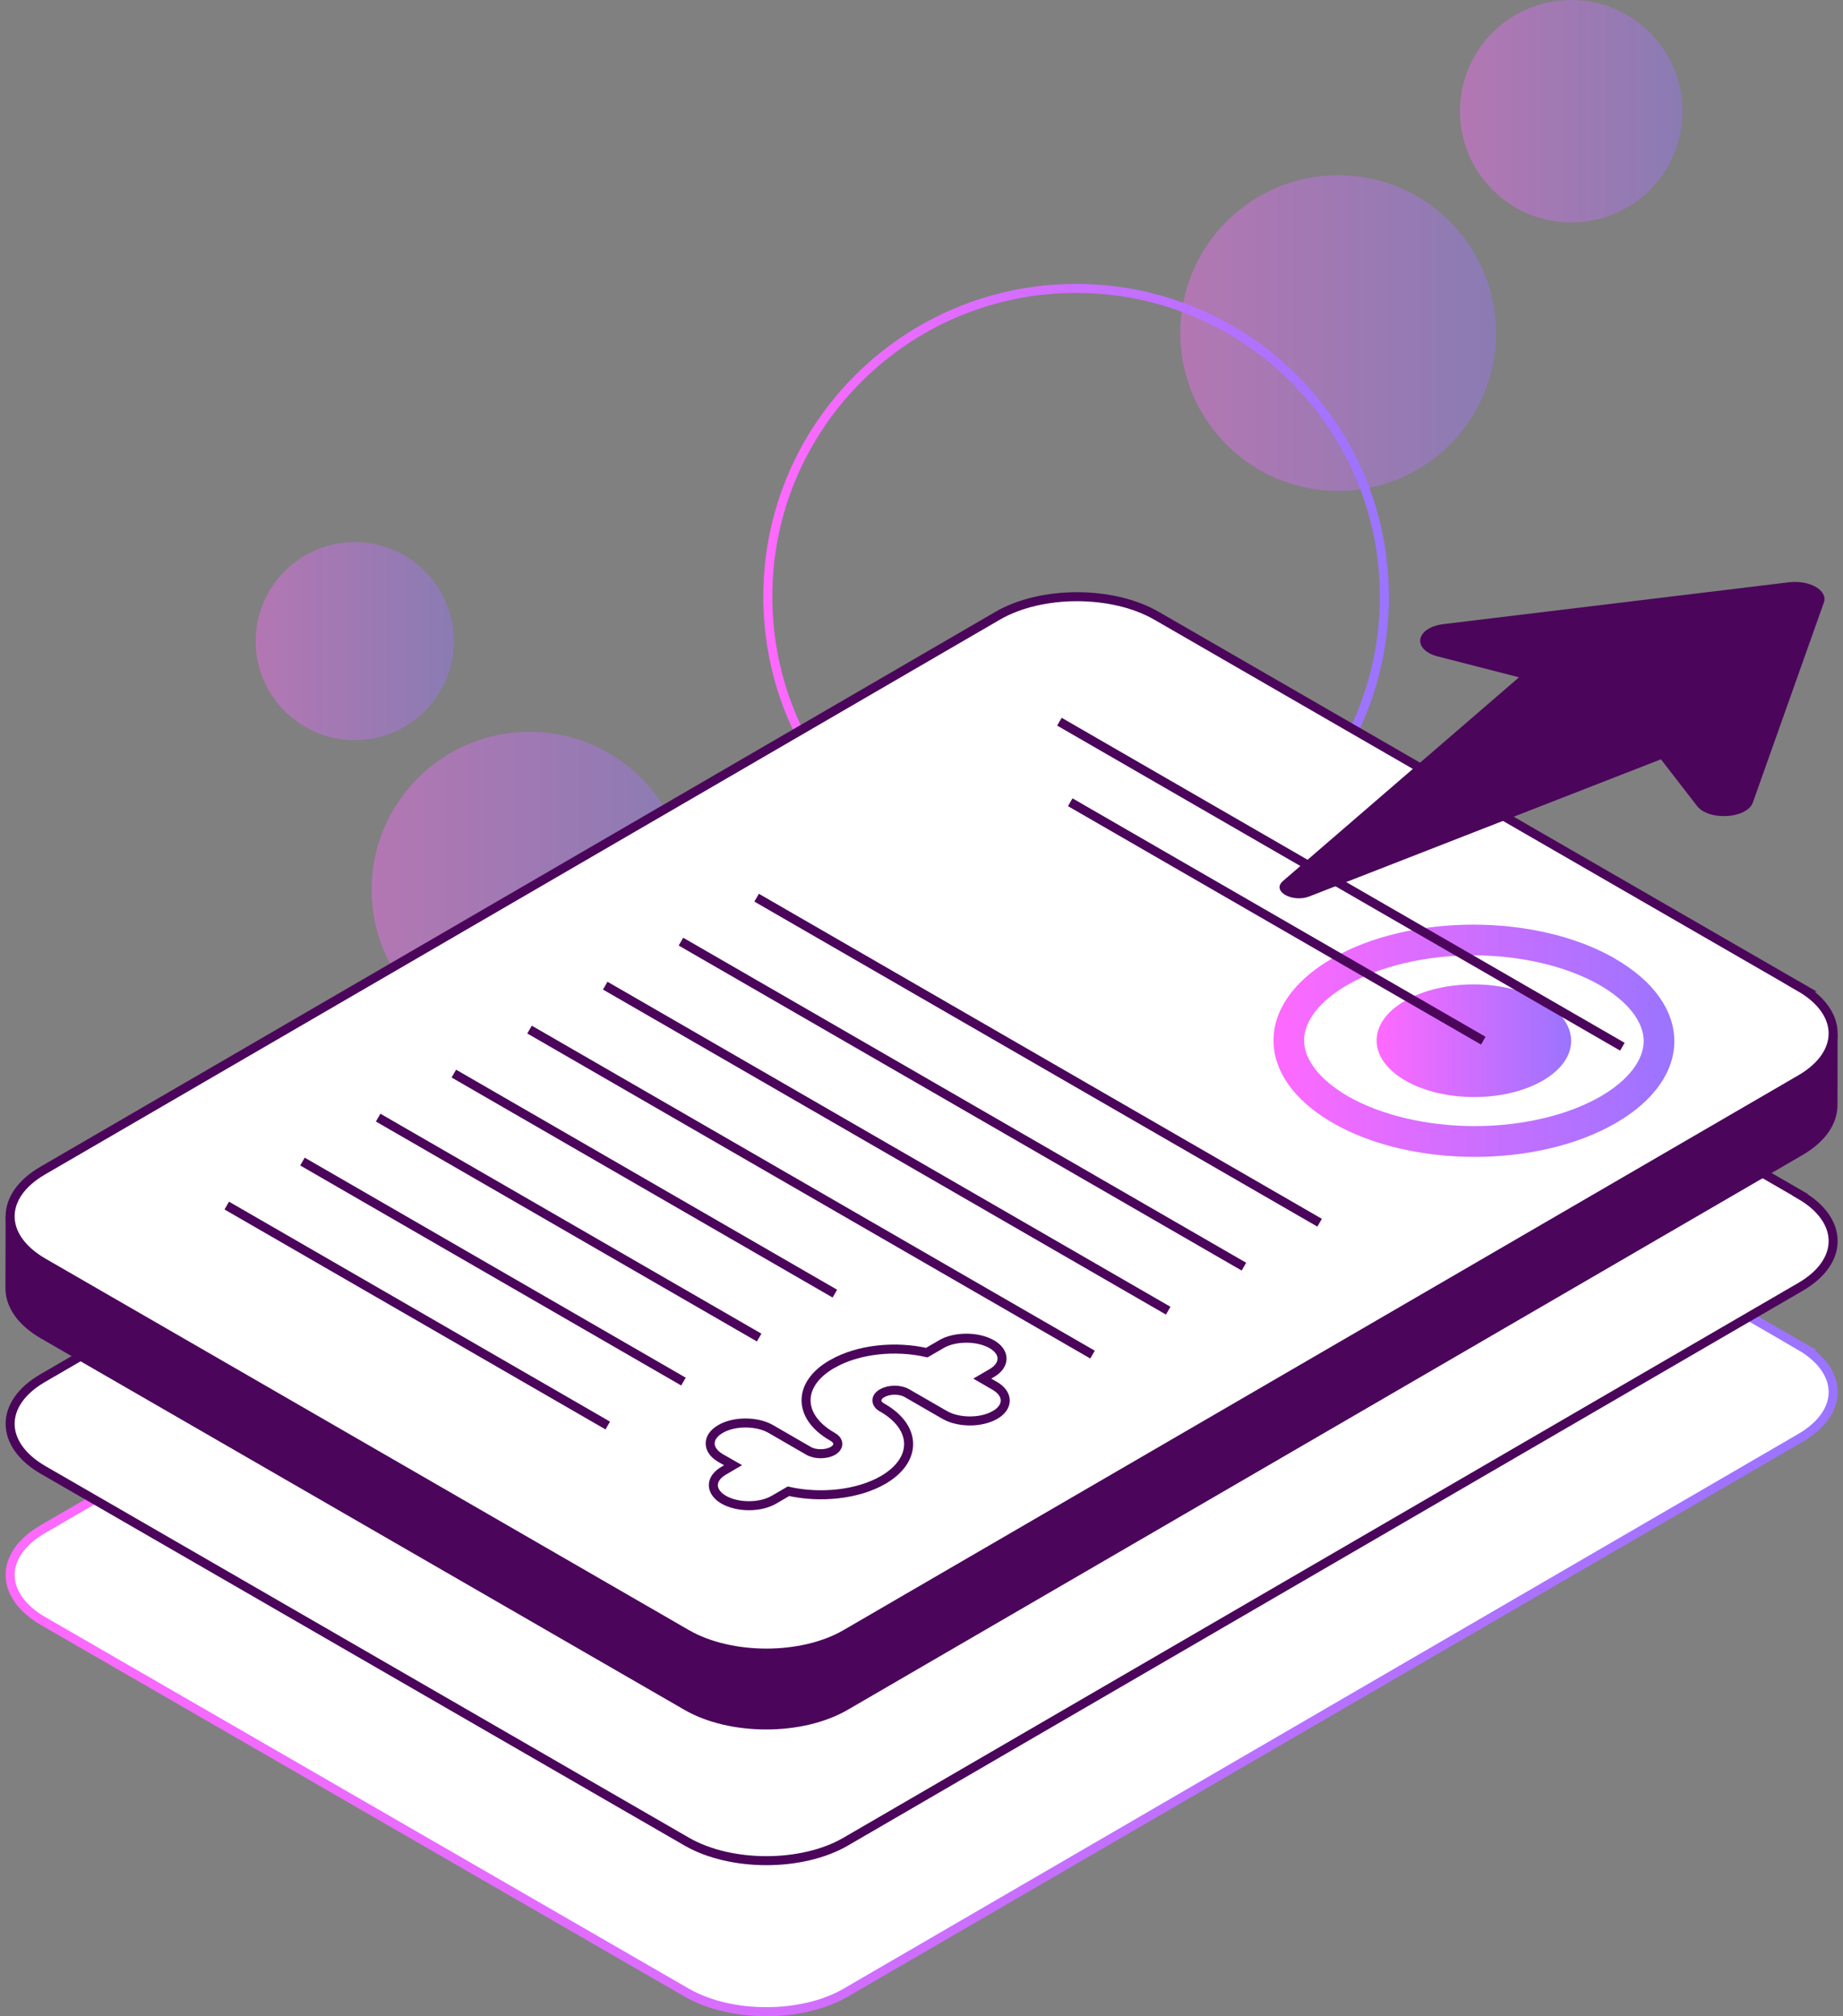 <svg width="170" height="186" viewBox="0 0 170 186" fill="none" xmlns="http://www.w3.org/2000/svg">
<rect x="0" y="0" width="170" height="186" fill="#808080" stroke="none"/>
<g clip-path="url(#clip0_8303_34326)">
<path opacity="0.4" d="M48.844 96.637C56.887 96.637 63.408 90.116 63.408 82.073C63.408 74.03 56.887 67.509 48.844 67.509C40.801 67.509 34.28 74.03 34.28 82.073C34.28 90.116 40.801 96.637 48.844 96.637Z" fill="url(#paint0_linear_8303_34326)"/>
<path opacity="0.4" d="M144.932 20.522C150.599 20.522 155.193 15.928 155.193 10.261C155.193 4.594 150.599 0 144.932 0C139.265 0 134.671 4.594 134.671 10.261C134.671 15.928 139.265 20.522 144.932 20.522Z" fill="url(#paint1_linear_8303_34326)"/>
<path opacity="0.4" d="M123.436 45.289C131.479 45.289 138 38.769 138 30.725C138 22.682 131.479 16.162 123.436 16.162C115.392 16.162 108.872 22.682 108.872 30.725C108.872 38.769 115.392 45.289 123.436 45.289Z" fill="url(#paint2_linear_8303_34326)"/>
<path opacity="0.4" d="M32.725 68.283C37.771 68.283 41.862 64.192 41.862 59.145C41.862 54.099 37.771 50.008 32.725 50.008C27.678 50.008 23.587 54.099 23.587 59.145C23.587 64.192 27.678 68.283 32.725 68.283Z" fill="url(#paint3_linear_8303_34326)"/>
<path d="M99.26 83.48C114.965 83.48 127.697 70.748 127.697 55.043C127.697 39.337 114.965 26.606 99.26 26.606C83.555 26.606 70.823 39.337 70.823 55.043C70.823 70.748 83.555 83.48 99.26 83.48Z" stroke="url(#paint4_linear_8303_34326)" stroke-width="0.832" stroke-linecap="round" stroke-linejoin="round"/>
<path d="M166.029 124.15C170.091 126.497 170.116 130.3 166.079 132.647L78.006 183.828C73.978 186.166 67.412 186.166 63.351 183.828L3.997 149.557C-0.064 147.211 -0.089 143.407 3.947 141.069L92.02 89.888C96.057 87.541 102.623 87.541 106.684 89.888L166.038 124.15H166.029Z" fill="white"/>
<path d="M166.029 124.15C170.091 126.497 170.116 130.3 166.079 132.647L78.006 183.828C73.978 186.166 67.412 186.166 63.351 183.828L3.997 149.557C-0.064 147.211 -0.089 143.407 3.947 141.069L92.02 89.888C96.057 87.541 102.623 87.541 106.684 89.888L166.038 124.15H166.029Z" stroke="url(#paint5_linear_8303_34326)" stroke-width="0.832" stroke-miterlimit="10"/>
<path d="M166.029 110.218C170.091 112.565 170.116 116.369 166.079 118.715L78.006 169.897C73.978 172.235 67.412 172.235 63.351 169.897L3.997 135.618C-0.064 133.271 -0.089 129.468 3.947 127.129L92.02 75.948C96.057 73.601 102.623 73.601 106.684 75.948L166.038 110.21L166.029 110.218Z" fill="white"/>
<path d="M166.029 110.218C170.091 112.565 170.116 116.369 166.079 118.715L78.006 169.897C73.978 172.235 67.412 172.235 63.351 169.897L3.997 135.618C-0.064 133.271 -0.089 129.468 3.947 127.129L92.02 75.948C96.057 73.601 102.623 73.601 106.684 75.948L166.038 110.21L166.029 110.218Z" stroke="#4B065B" stroke-width="0.832" stroke-miterlimit="10"/>
<path d="M166.07 99.558L77.997 150.739C73.969 153.078 67.403 153.078 63.341 150.739L3.996 116.477C1.949 115.295 0.934 113.747 0.934 112.199L0.917 118.832C0.917 120.38 1.932 121.928 3.98 123.11L63.333 157.372C67.394 159.719 73.96 159.719 77.988 157.372L166.062 106.191C168.067 105.025 169.066 103.503 169.074 101.971L169.091 95.338C169.091 96.862 168.084 98.393 166.078 99.558H166.07Z" fill="#4B065B"/>
<path d="M166.07 99.558L77.997 150.739C73.969 153.078 67.403 153.078 63.341 150.739L3.996 116.477C1.949 115.295 0.934 113.747 0.934 112.199L0.917 118.832C0.917 120.38 1.932 121.928 3.98 123.11L63.333 157.372C67.394 159.719 73.96 159.719 77.988 157.372L166.062 106.191C168.067 105.025 169.066 103.503 169.074 101.971L169.091 95.338C169.091 96.862 168.084 98.393 166.078 99.558H166.07Z" stroke="#4B065B" stroke-width="0.832" stroke-miterlimit="10"/>
<path d="M166.029 91.069C170.091 93.416 170.116 97.219 166.079 99.566L78.006 150.747C73.978 153.086 67.412 153.086 63.351 150.747L3.997 116.477C-0.064 114.13 -0.089 110.327 3.947 107.988L92.02 56.807C96.057 54.46 102.623 54.46 106.684 56.807L166.038 91.069H166.029Z" fill="white"/>
<path d="M142.277 92.334C145.789 94.365 145.814 97.652 142.318 99.683C138.823 101.713 133.139 101.713 129.627 99.683C126.115 97.652 126.09 94.365 129.585 92.334C133.072 90.304 138.756 90.304 142.268 92.334H142.277Z" fill="url(#paint6_linear_8303_34326)"/>
<path d="M148.985 88.439C141.736 84.253 130.035 84.253 122.845 88.439C115.646 92.626 115.68 99.408 122.928 103.586C130.168 107.772 141.878 107.772 149.076 103.586C156.267 99.408 156.225 92.626 148.985 88.448V88.439ZM147.653 101.139C144.641 102.887 140.396 103.885 136.019 103.885C131.641 103.885 127.372 102.878 124.335 101.131C121.771 99.649 120.29 97.769 120.29 95.979C120.29 94.19 121.73 92.351 124.26 90.878C127.272 89.13 131.508 88.132 135.886 88.132C140.263 88.132 144.532 89.138 147.57 90.886C150.133 92.368 151.615 94.248 151.615 96.038C151.615 97.81 150.175 99.674 147.653 101.139Z" fill="url(#paint7_linear_8303_34326)"/>
<path d="M166.028 91.069C170.09 93.416 170.115 97.219 166.078 99.566L78.005 150.747C73.977 153.086 67.411 153.086 63.35 150.747L3.996 116.477C-0.065 114.13 -0.09 110.327 3.946 107.988L92.019 56.807C96.056 54.46 102.622 54.46 106.683 56.807L166.037 91.069H166.028Z" stroke="#4B065B" stroke-width="0.832" stroke-miterlimit="10"/>
<path d="M91.779 130.533C90.497 131.274 88.425 131.265 87.143 130.533L83.64 128.511C83.032 128.161 82.017 128.161 81.409 128.511L81.343 128.544C80.735 128.902 80.735 129.484 81.343 129.834L81.418 129.875C84.588 131.706 84.613 134.694 81.468 136.525C79.112 137.89 75.659 138.231 72.729 137.573L71.398 138.347C70.757 138.722 69.925 138.905 69.084 138.905C68.244 138.905 67.412 138.722 66.762 138.356C66.122 137.989 65.805 137.498 65.797 137.016C65.797 136.533 66.113 136.05 66.754 135.676L67.62 135.168L66.471 134.511C65.189 133.77 65.189 132.563 66.454 131.831C67.087 131.457 67.927 131.274 68.768 131.274C69.609 131.274 70.449 131.457 71.09 131.823L74.585 133.845C74.901 134.028 75.301 134.111 75.709 134.111C76.117 134.111 76.524 134.02 76.824 133.845C77.132 133.67 77.282 133.429 77.282 133.204C77.282 132.98 77.124 132.73 76.807 132.555L76.741 132.514C73.57 130.683 73.553 127.703 76.707 125.864L76.774 125.831C79.129 124.466 82.575 124.116 85.487 124.782L86.835 124C87.468 123.625 88.308 123.451 89.149 123.451C89.99 123.451 90.822 123.634 91.471 124C92.112 124.366 92.436 124.857 92.428 125.34C92.428 125.822 92.112 126.305 91.479 126.671L90.605 127.179L91.754 127.845C93.035 128.585 93.052 129.792 91.787 130.533H91.779Z" stroke="#4B065B" stroke-width="0.832" stroke-miterlimit="10"/>
<path d="M97.721 66.577L149.651 96.562" stroke="#4B065B" stroke-width="0.832" stroke-miterlimit="10"/>
<path d="M98.72 74.009L136.819 96.004" stroke="#4B065B" stroke-width="0.832" stroke-miterlimit="10"/>
<path d="M69.792 82.814L121.722 112.798" stroke="#4B065B" stroke-width="0.832" stroke-miterlimit="10"/>
<path d="M62.81 86.867L114.74 116.851" stroke="#4B065B" stroke-width="0.832" stroke-miterlimit="10"/>
<path d="M55.827 90.928L107.757 120.913" stroke="#4B065B" stroke-width="0.832" stroke-miterlimit="10"/>
<path d="M41.863 99.042L77.008 119.34" stroke="#4B065B" stroke-width="0.832" stroke-miterlimit="10"/>
<path d="M34.881 103.103L70.025 123.393" stroke="#4B065B" stroke-width="0.832" stroke-miterlimit="10"/>
<path d="M27.898 107.156L63.043 127.454" stroke="#4B065B" stroke-width="0.832" stroke-miterlimit="10"/>
<path d="M20.916 111.217L56.06 131.507" stroke="#4B065B" stroke-width="0.832" stroke-miterlimit="10"/>
<path d="M48.845 94.981L100.775 124.965" stroke="#4B065B" stroke-width="0.832" stroke-miterlimit="10"/>
<path d="M167.485 54.144C168.101 54.502 168.434 55.026 168.234 55.584L161.685 74.034C161.227 75.324 158.531 75.665 157.108 74.841C156.875 74.708 156.683 74.541 156.533 74.35L153.205 70.047L120.798 82.689C119.999 83.005 119.109 82.88 118.559 82.564C118.01 82.248 117.802 81.74 118.343 81.274L140.114 62.483L132.632 60.56C132.299 60.477 132.016 60.361 131.783 60.227C130.352 59.404 130.926 57.839 133.165 57.573L164.997 53.719C165.962 53.603 166.87 53.786 167.485 54.144Z" fill="#4B065B"/>
</g>
<defs>
<linearGradient id="paint0_linear_8303_34326" x1="34.28" y1="82.073" x2="63.408" y2="82.073" gradientUnits="userSpaceOnUse">
<stop stop-color="#FF69FF"/>
<stop offset="1" stop-color="#9A74FF"/>
</linearGradient>
<linearGradient id="paint1_linear_8303_34326" x1="134.663" y1="10.261" x2="155.193" y2="10.261" gradientUnits="userSpaceOnUse">
<stop stop-color="#FF69FF"/>
<stop offset="1" stop-color="#9A74FF"/>
</linearGradient>
<linearGradient id="paint2_linear_8303_34326" x1="108.872" y1="30.725" x2="138" y2="30.725" gradientUnits="userSpaceOnUse">
<stop stop-color="#FF69FF"/>
<stop offset="1" stop-color="#9A74FF"/>
</linearGradient>
<linearGradient id="paint3_linear_8303_34326" x1="23.587" y1="59.145" x2="41.862" y2="59.145" gradientUnits="userSpaceOnUse">
<stop stop-color="#FF69FF"/>
<stop offset="1" stop-color="#9A74FF"/>
</linearGradient>
<linearGradient id="paint4_linear_8303_34326" x1="70.407" y1="55.043" x2="128.113" y2="55.043" gradientUnits="userSpaceOnUse">
<stop stop-color="#FF69FF"/>
<stop offset="1" stop-color="#9A74FF"/>
</linearGradient>
<linearGradient id="paint5_linear_8303_34326" x1="0.518" y1="136.858" x2="169.5" y2="136.858" gradientUnits="userSpaceOnUse">
<stop stop-color="#FF69FF"/>
<stop offset="1" stop-color="#9A74FF"/>
</linearGradient>
<linearGradient id="paint6_linear_8303_34326" x1="126.989" y1="96.004" x2="144.932" y2="96.004" gradientUnits="userSpaceOnUse">
<stop stop-color="#FF69FF"/>
<stop offset="1" stop-color="#9A74FF"/>
</linearGradient>
<linearGradient id="paint7_linear_8303_34326" x1="117.469" y1="96.004" x2="154.444" y2="96.004" gradientUnits="userSpaceOnUse">
<stop stop-color="#FF69FF"/>
<stop offset="1" stop-color="#9A74FF"/>
</linearGradient>
<clipPath id="clip0_8303_34326">
<rect width="168.998" height="186" fill="white" transform="translate(0.501)"/>
</clipPath>
</defs>
</svg>
